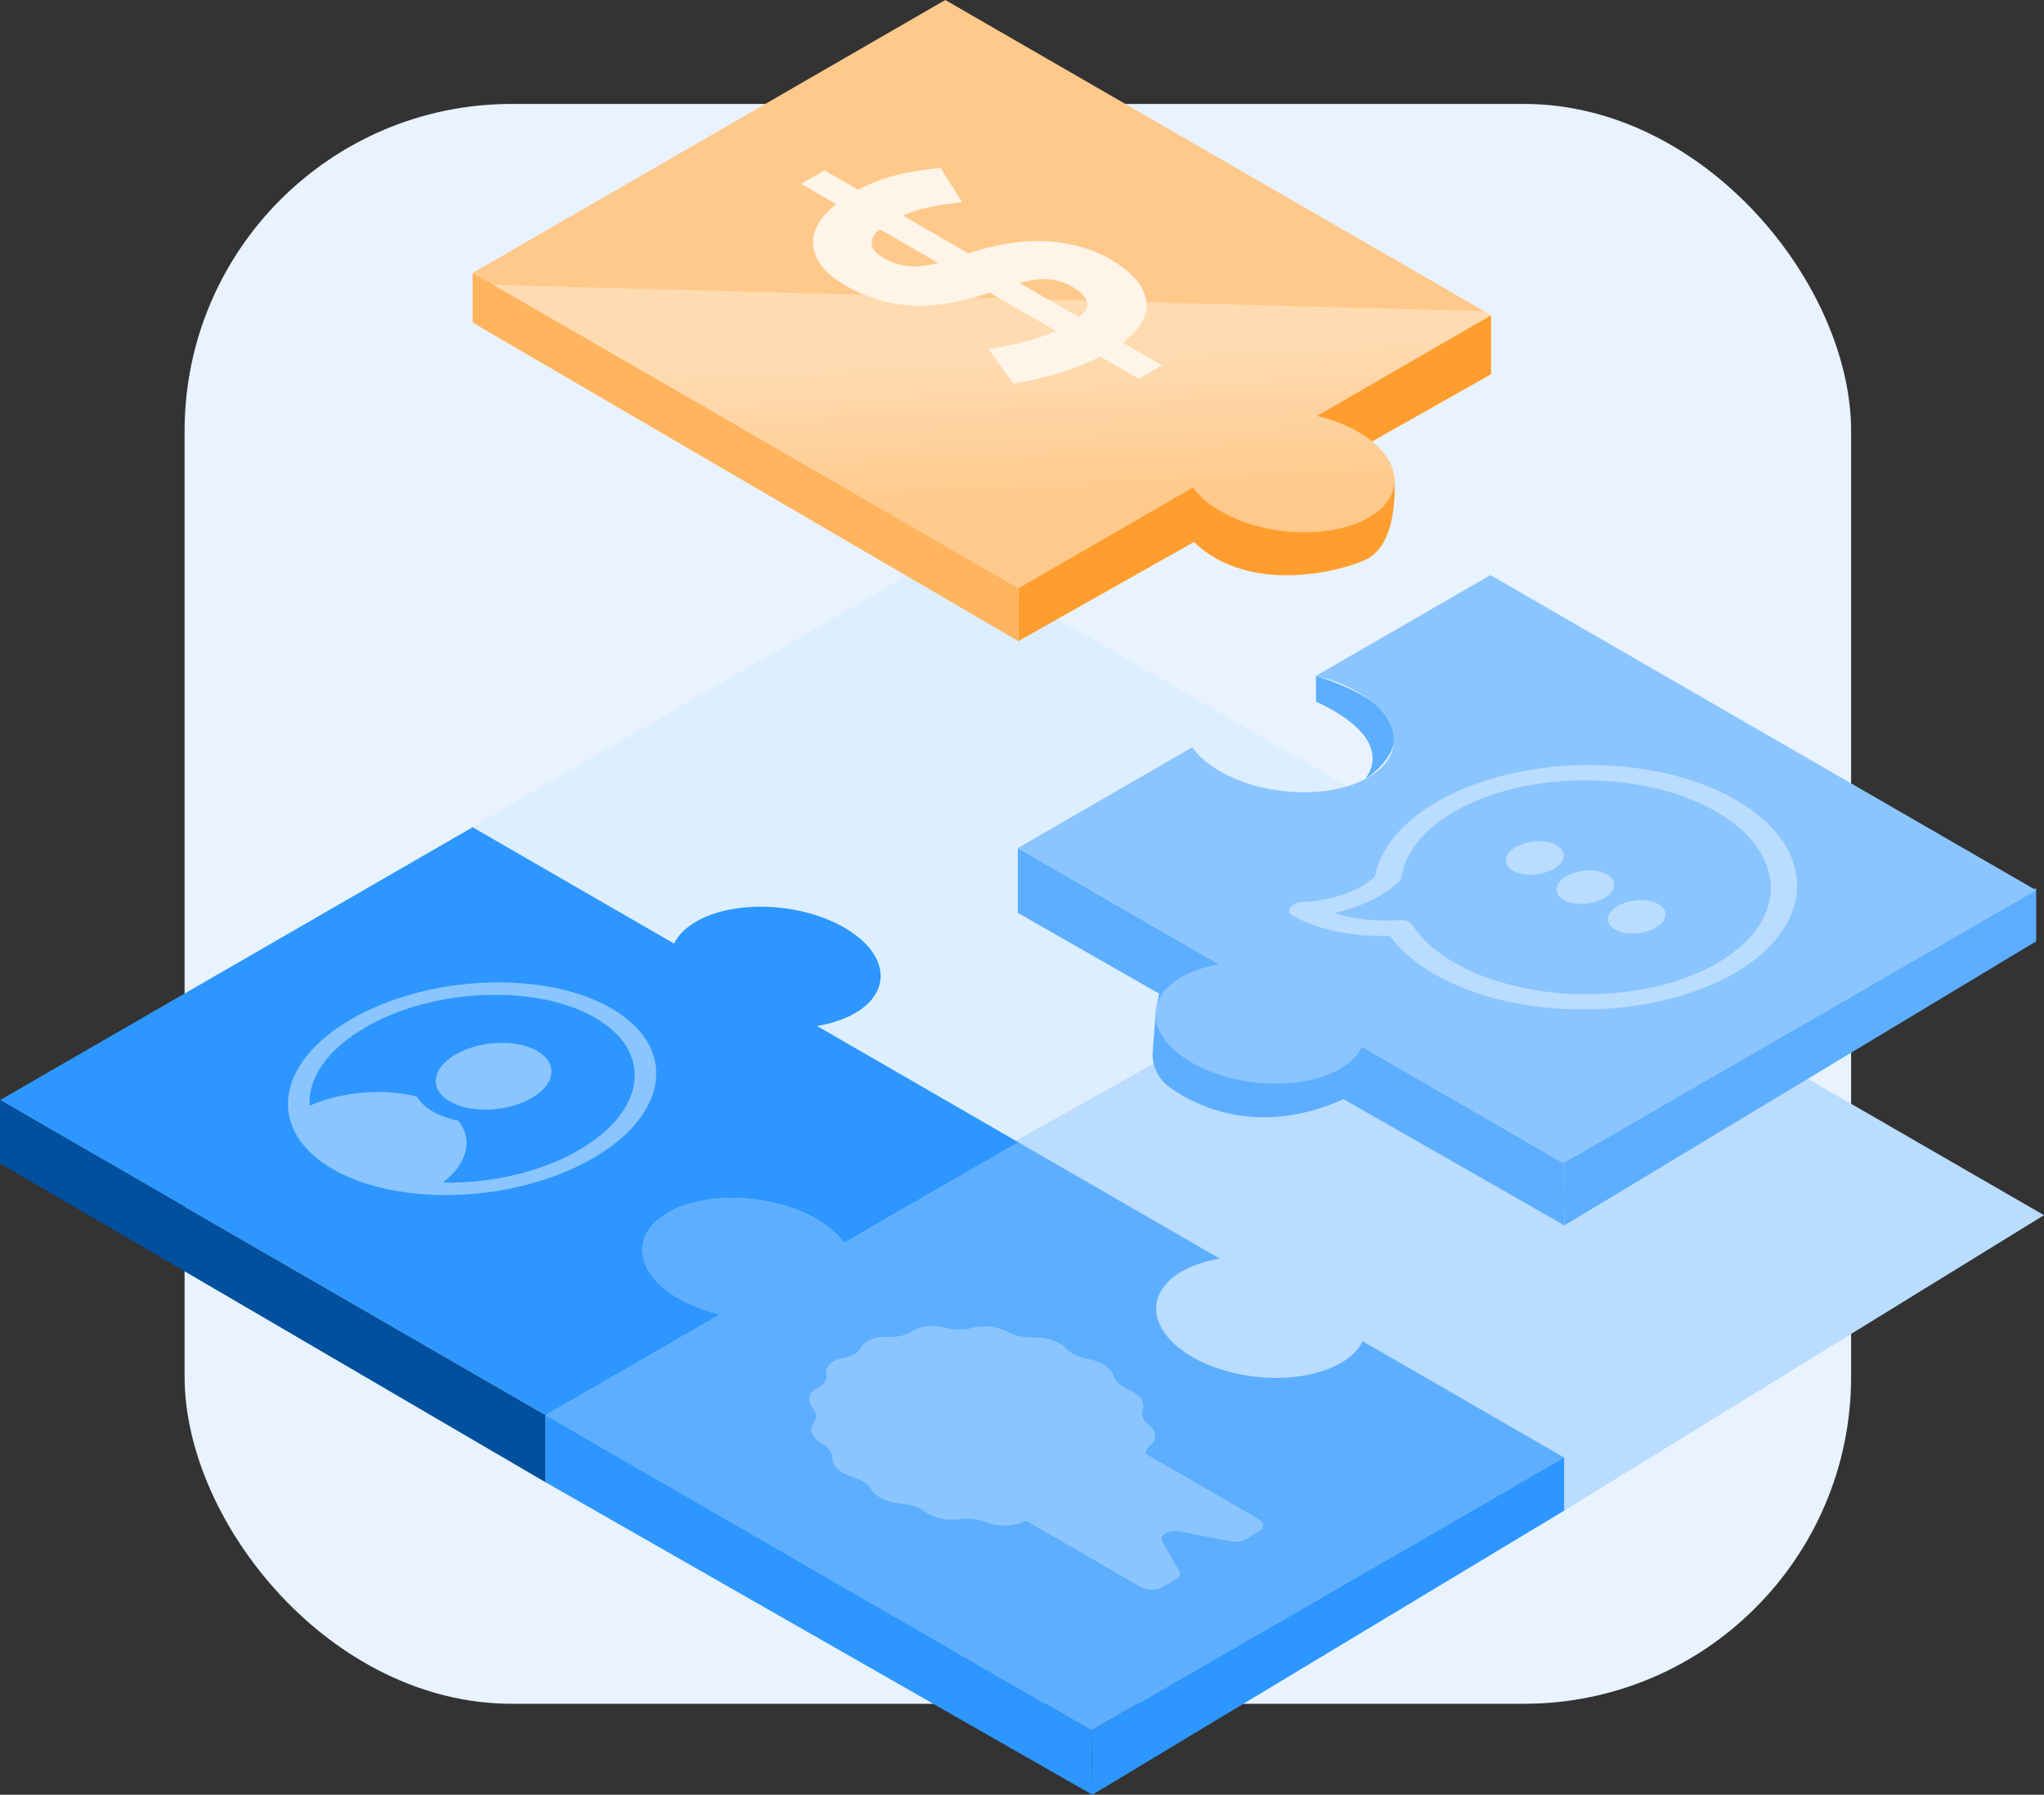<?xml version="1.0" encoding="UTF-8"?> <svg xmlns="http://www.w3.org/2000/svg" xmlns:xlink="http://www.w3.org/1999/xlink" width="374.49" height="328.75" viewBox="0 0 374.49 328.75"><rect x="0" y="0" width="374.49" height="328.75" fill="#333333" stroke="none"/><defs><style> .cls-1 { fill: #ffb45d; } .cls-2 { fill: #fff4e8; } .cls-3 { fill: #00509e; } .cls-4 { fill: #ffc98b; } .cls-5 { fill: #ff9e2e; } .cls-6 { clip-path: url(#clippath-1); } .cls-7 { isolation: isolate; } .cls-8, .cls-9 { fill: #b9dcff; } .cls-9 { mix-blend-mode: multiply; opacity: .23; } .cls-10 { fill: #5daeff; } .cls-11 { fill: #8bc5ff; } .cls-12 { fill: #2e97ff; } .cls-13 { fill: url(#linear-gradient); opacity: .33; } .cls-14 { fill: #e8f3ff; } </style><clipPath id="clippath-1"><path class="cls-4" d="M173.19,0l-86.59,49.99,99.99,57.73,31.97-18.46c1.11,1.58,2.81,3.09,5.1,4.41,8.03,4.64,20.18,5.14,27.14,1.12,6.96-4.02,6.08-11.03-1.95-15.67-2.28-1.32-4.9-2.3-7.63-2.94l31.97-18.46L173.19,0Z"></path></clipPath><linearGradient id="linear-gradient" x1="2910.97" y1="1867.12" x2="3041.93" y2="1788.49" gradientTransform="translate(3202.11 -1610.06) rotate(118.34)" gradientUnits="userSpaceOnUse"><stop offset="0" stop-color="#fff"></stop><stop offset=".18" stop-color="#fff" stop-opacity="0"></stop></linearGradient></defs><g class="cls-7"><g id="Layer_2" data-name="Layer 2"><g id="Layer_1-2" data-name="Layer 1"><g><rect class="cls-14" x="33.82" y="19.04" width="305.33" height="293.05" rx="59.92" ry="59.92"></rect><g><path class="cls-8" d="M268.33,161.3l-33.94,19.6c2.9.68,5.68,1.72,8.1,3.12,8.53,4.92,9.45,12.37,2.07,16.64s-20.29,3.73-28.81-1.19c-2.42-1.4-1.91-3.67-3.09-5.35l-36.26,20.26,32.95,22.35c-2.76.45.93,1.54-1.17,2.76-7.39,4.26-6.46,11.71,2.07,16.64,8.53,4.92,21.43,5.46,28.81,1.19,2.1-1.21,3.52-2.68,4.3-4.28l43.21,23.68,87.92-54.13-106.16-61.29Z"></path><path class="cls-9" d="M248.74,180.6c-2.28-1.32-4.9-2.3-7.63-2.94l31.97-18.46-99.99-57.73-86.59,49.99,99.99,57.73,31.97-18.46c1.11,1.58,2.81,3.09,5.1,4.41,8.03,4.64,20.18,5.14,27.14,1.12,6.96-4.02,6.08-11.03-1.95-15.67Z"></path><g><path class="cls-5" d="M273.17,57.73l-86.59,49.99v9.72l32.16-18.15c10.42,9.94,27.51,5.21,31.67,3.13,6.05-3.02,5.06-14.83,5.06-14.83l-7.6-4.74,25.31-14.29v-10.83Z"></path><path class="cls-10" d="M245.61,249.69c-6.96,4.02-19.11,3.51-27.14-1.12s-8.9-11.65-1.95-15.67c1.98-1.14,4.37-1.92,6.97-2.34l-36.91-21.31-31.97,18.46c-1.11-1.58-2.81-3.09-5.1-4.41-8.03-4.64-20.18-5.14-27.14-1.12-6.96,4.02-6.08,11.03,1.95,15.67,2.28,1.32,4.9,2.3,7.63,2.94l-31.97,18.46,99.99,57.73,86.59-49.99-36.91-21.31c-.73,1.5-2.07,2.89-4.05,4.03Z"></path><g><path class="cls-4" d="M173.19,0l-86.59,49.99,99.99,57.73,31.97-18.46c1.11,1.58,2.81,3.09,5.1,4.41,8.03,4.64,20.18,5.14,27.14,1.12,6.96-4.02,6.08-11.03-1.95-15.67-2.28-1.32-4.9-2.3-7.63-2.94l31.97-18.46L173.19,0Z"></path><g class="cls-6"><polygon class="cls-13" points="345.58 58.94 7.22 49.99 272.46 193.05 345.58 58.94"></polygon></g></g><path class="cls-12" d="M127.55,168.81c-1.98,1.14-3.32,2.52-4.05,4.03l-36.91-21.31L0,201.51l99.99,57.73,31.97-18.46c-2.73-.64-5.35-1.62-7.63-2.94-8.03-4.64-8.9-11.65-1.95-15.67s19.11-3.51,27.14,1.12c2.28,1.32,3.98,2.83,5.1,4.41l31.97-18.46-36.91-21.31c2.6-.42,5-1.2,6.97-2.34,6.96-4.02,6.08-11.03-1.95-15.67-8.03-4.64-20.18-5.14-27.14-1.12Z"></path><polygon class="cls-1" points="86.59 49.99 86.59 59.09 186.58 117.44 186.58 107.72 86.59 49.99"></polygon></g><polygon class="cls-3" points="0 201.51 0 213.11 99.99 271.54 99.99 259.24 0 201.51"></polygon><polygon class="cls-12" points="99.99 271.54 200.14 328.75 199.98 316.97 99.99 259.24 99.99 271.54"></polygon><polygon class="cls-12" points="200.14 328.75 286.57 276.72 286.57 266.98 199.98 316.97 200.14 328.75"></polygon><polygon class="cls-10" points="286.63 224.45 373.06 172.42 373.06 162.67 286.47 212.67 286.63 224.45"></polygon><path class="cls-10" d="M241.11,123.8v4.75s14.87,6.04,9.01,14.17c0,0,16.89-10.59-9.01-18.92Z"></path><path class="cls-10" d="M286.63,224.45l-.16-11.38-99.99-57.73v11.88l25.88,14.79-.54,2.73-.62,7.73c-.23,2.59.92,5.1,3.02,6.64,5.41,3.94,16.99,9.01,31.93,2.22l40.48,23.13Z"></path><path class="cls-11" d="M273.07,105.34h0l-31.97,18.46c2.73.64,5.35,1.62,7.63,2.94,8.03,4.64,8.9,11.65,1.95,15.67-6.96,4.02-19.11,3.51-27.14-1.12-2.28-1.32-3.98-2.83-5.1-4.41l-31.97,18.46,36.91,21.31c-2.6.42-5,1.2-6.97,2.34-6.96,4.02-6.08,11.03,1.95,15.67s20.18,5.14,27.14,1.12c1.98-1.14,3.32-2.52,4.05-4.03l36.91,21.31,86.59-49.99-99.99-57.73Z"></path><path class="cls-8" d="M318.06,146.54c-15.14-8.74-39.63-8.43-54.75.3-6.44,3.72-10.47,8.59-11.39,13.76-2.99,2.64-7.96,4.4-13.12,4.61-2.16.09-3.44,1.65-2.02,2.47,4.55,2.62,10.98,3.97,17.87,3.75,1.9,2.63,4.63,4.98,8.15,7.01,15.18,8.77,39.88,8.53,54.96-.17,15.08-8.71,15.47-22.97.3-31.73h0ZM314.4,148.65c13.31,7.68,13.39,20.16.19,27.79s-34.82,7.57-48.13-.11c-3.48-2.01-6.08-4.38-7.77-7.03-.33-.52-1.22-.82-2.23-.75-4.36.29-8.56-.18-12.07-1.3,4.83-1.05,9.14-3.09,11.93-5.77.22-.21.35-.44.39-.67.68-4.57,4.14-8.9,9.77-12.15,13.2-7.62,34.72-7.63,47.92-.01h0ZM285.21,154.85c-1.91-1.11-5.27-.97-7.48.31-2.21,1.28-2.45,3.21-.54,4.32,1.91,1.11,5.27.97,7.48-.31,2.21-1.28,2.45-3.21.54-4.32ZM294.47,160.19c-1.91-1.11-5.27-.97-7.48.31-2.21,1.28-2.45,3.21-.54,4.32,1.91,1.11,5.27.97,7.48-.31,2.21-1.28,2.45-3.21.54-4.32ZM303.88,165.63c-1.91-1.11-5.27-.97-7.48.31-2.21,1.28-2.45,3.21-.54,4.32,1.91,1.11,5.27.97,7.48-.31,2.21-1.28,2.45-3.21.54-4.32Z"></path><path class="cls-2" d="M205.69,62.74l7.24,4.18-4.28,2.47-7.07-4.08c-2.24,1.16-4.68,2.15-7.31,2.95-2.63.8-5.5,1.47-8.59,2.01l-4.55-6.32c2.83-.46,5.21-.96,7.15-1.49,1.93-.53,3.65-1.15,5.15-1.86l-12.11-6.99c-5.81,1.9-10.77,2.68-14.86,2.33-4.09-.35-7.91-1.54-11.45-3.58-3.68-2.12-5.68-4.52-6.01-7.19-.33-2.67,1.07-5.27,4.21-7.78l-6.43-3.71,4.28-2.47,6.16,3.55c1.96-1.05,4.12-1.9,6.48-2.55,2.36-.65,5.24-1.13,8.63-1.45l3.95,6.27c-2.44.26-4.51.58-6.21.95-1.7.37-3.26.87-4.66,1.5l12.01,6.93c5.19-1.72,9.97-2.46,14.34-2.22,4.37.24,8.25,1.33,11.63,3.28,3.9,2.25,6.1,4.73,6.59,7.43s-.94,5.31-4.28,7.84ZM171.91,48.18l-10.76-6.21c-1.09.97-1.57,1.9-1.44,2.8.13.9.86,1.73,2.19,2.5,1.38.79,2.83,1.28,4.37,1.46,1.54.18,3.42,0,5.63-.56ZM186.78,51.82l10.89,6.29c1.22-.99,1.71-1.94,1.47-2.86-.24-.92-1.1-1.8-2.59-2.66-1.44-.83-2.91-1.31-4.39-1.43-1.48-.12-3.27.1-5.38.66Z"></path><g><path class="cls-11" d="M64.4,186.67c-14.07,8.12-15.6,20.45-3.42,27.49,12.18,7.03,33.54,6.15,47.61-1.97,14.07-8.12,15.6-20.46,3.42-27.49-12.18-7.03-33.54-6.15-47.61,1.97ZM66.98,188.16c12.43-7.17,31.29-7.96,42.05-1.74,10.76,6.21,9.41,17.1-3.02,24.28-7.09,4.1-16.29,6.1-24.87,5.92,4.55-3.51,5.57-7.91,2.82-11.36,0,0-.02,0-.03,0-1.77-.35-3.34-.91-4.64-1.66-1.3-.75-2.27-1.65-2.88-2.68,0,0,0-.01,0-.02-.48-.13-.98-.24-1.49-.34-5.71-1.13-12.6-.44-18.19,1.97-.32-4.96,3.16-10.26,10.25-14.36Z"></path><path class="cls-11" d="M98.45,192.52c3.83,2.21,3.35,6.08-1.07,8.63-4.42,2.55-11.12,2.83-14.95.62-3.83-2.21-3.35-6.08,1.07-8.63,4.42-2.55,11.12-2.83,14.95-.62Z"></path></g><path class="cls-11" d="M159.61,272.78c-.56-.95-1.81-1.77-3.39-2.23-2.29-.66-3.78-2.05-3.71-3.43.05-.96-.66-1.94-1.93-2.68-1.83-1.07-2.43-2.6-1.49-3.8.65-.83.58-1.85-.2-2.76-1.13-1.32-.75-2.8.94-3.66,1.17-.6,1.74-1.5,1.55-2.48h0c-.27-1.4,1.03-2.62,3.24-3.03,1.53-.28,2.66-.96,3.09-1.85h0c.62-1.29,2.67-2.09,5.1-1.98h0c1.68.08,3.22-.28,4.21-.98h0c1.43-1.01,3.96-1.28,6.28-.67,1.61.42,3.35.43,4.77.02h0c2.04-.59,4.7-.29,6.6.73h0c1.32.71,3.03,1.09,4.68,1.03,2.38-.09,4.81.73,6.04,2.04.85.9,2.3,1.59,3.96,1.89,2.4.43,4.28,1.66,4.66,3.07.26.97,1.25,1.89,2.7,2.5,2.09.88,3.16,2.36,2.65,3.68-.36.91.04,1.93,1.08,2.77,1.5,1.22,1.62,2.75.28,3.8-.54.43-.85.94-.91,1.49l20.62,11.91c1.2.69,1.33,1.74.29,2.33l-2.61,1.51c-.67.39-1.7.51-2.71.31l-9.17-1.76c-2.17-.42-3.97.63-3.25,1.88l3.06,5.29c.34.58.13,1.18-.54,1.56l-2.61,1.51c-1.04.6-2.85.52-4.04-.17l-20.85-12.04c-.27.08-.53.17-.77.28-1.77.81-4.4.8-6.55-.03-1.49-.58-3.25-.77-4.81-.53-2.25.34-4.84-.23-6.43-1.41-1.1-.82-2.71-1.36-4.39-1.48h0c-2.43-.17-4.62-1.22-5.44-2.6Z"></path></g></g></g></g></g></svg> 